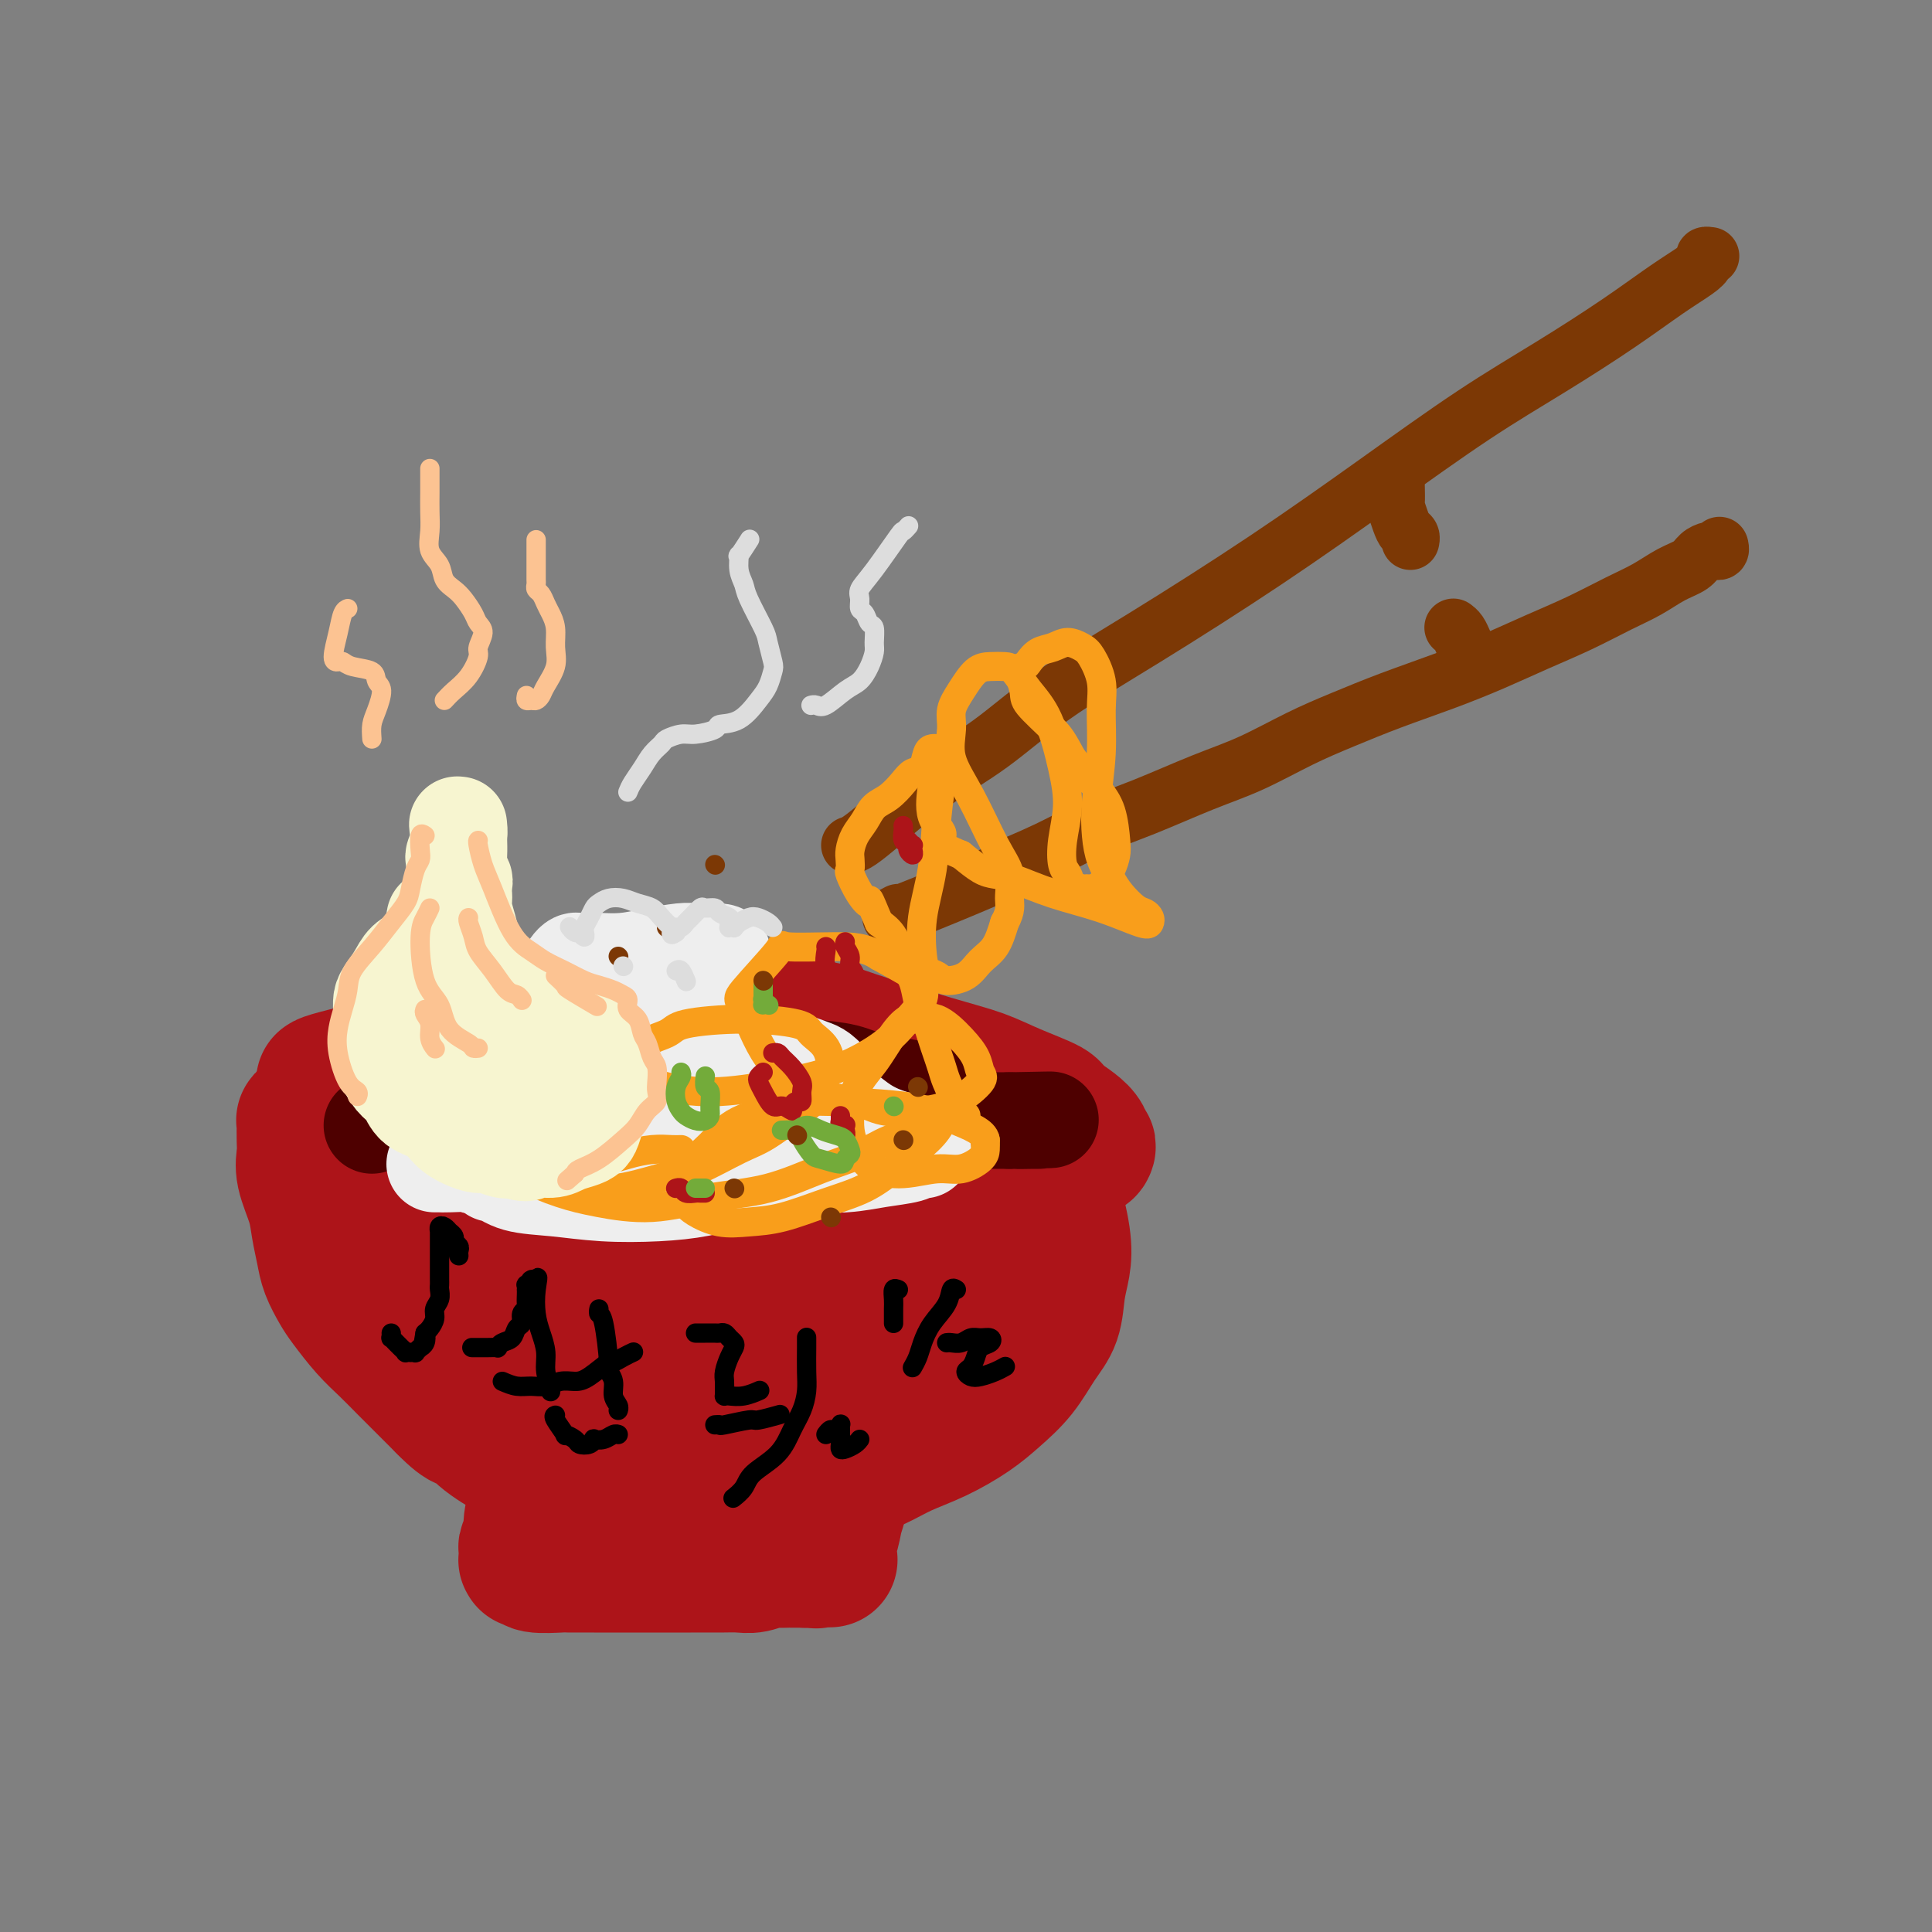 <svg viewBox='0 0 400 400' version='1.1' xmlns='http://www.w3.org/2000/svg' xmlns:xlink='http://www.w3.org/1999/xlink'><rect x="0" y="0" width="400" height="400" fill="#808080" stroke="none"/><g fill='none' stroke='rgb(173,20,25)' stroke-width='28' stroke-linecap='round' stroke-linejoin='round'><path d='M67,224c0.237,-0.165 0.474,-0.329 3,-1c2.526,-0.671 7.342,-1.848 11,-3c3.658,-1.152 6.159,-2.278 9,-3c2.841,-0.722 6.021,-1.042 10,-2c3.979,-0.958 8.758,-2.556 11,-3c2.242,-0.444 1.949,0.266 6,0c4.051,-0.266 12.446,-1.508 18,-2c5.554,-0.492 8.268,-0.235 11,0c2.732,0.235 5.481,0.446 10,1c4.519,0.554 10.806,1.449 14,2c3.194,0.551 3.294,0.756 7,2c3.706,1.244 11.016,3.525 16,5c4.984,1.475 7.641,2.144 10,3c2.359,0.856 4.421,1.900 7,3c2.579,1.100 5.676,2.258 7,3c1.324,0.742 0.874,1.070 2,2c1.126,0.930 3.829,2.463 5,4c1.171,1.537 0.810,3.078 1,3c0.190,-0.078 0.933,-1.776 -1,0c-1.933,1.776 -6.540,7.024 -10,10c-3.460,2.976 -5.774,3.680 -9,5c-3.226,1.320 -7.365,3.258 -12,5c-4.635,1.742 -9.766,3.290 -12,4c-2.234,0.710 -1.572,0.582 -5,1c-3.428,0.418 -10.946,1.383 -14,2c-3.054,0.617 -1.643,0.887 -5,1c-3.357,0.113 -11.481,0.069 -15,0c-3.519,-0.069 -2.434,-0.163 -5,-1c-2.566,-0.837 -8.783,-2.419 -15,-4'/><path d='M122,261c-6.154,-1.606 -11.538,-3.121 -15,-4c-3.462,-0.879 -5.002,-1.122 -7,-2c-1.998,-0.878 -4.454,-2.390 -7,-4c-2.546,-1.610 -5.182,-3.317 -8,-5c-2.818,-1.683 -5.817,-3.341 -8,-5c-2.183,-1.659 -3.551,-3.320 -5,-4c-1.449,-0.680 -2.981,-0.378 -4,-1c-1.019,-0.622 -1.526,-2.167 -2,-3c-0.474,-0.833 -0.915,-0.955 -1,-1c-0.085,-0.045 0.188,-0.013 0,0c-0.188,0.013 -0.835,0.008 -1,0c-0.165,-0.008 0.152,-0.019 0,0c-0.152,0.019 -0.773,0.067 -1,0c-0.227,-0.067 -0.060,-0.248 0,0c0.060,0.248 0.014,0.924 0,1c-0.014,0.076 0.003,-0.448 0,0c-0.003,0.448 -0.026,1.868 0,3c0.026,1.132 0.101,1.976 0,3c-0.101,1.024 -0.379,2.230 0,4c0.379,1.770 1.414,4.106 2,6c0.586,1.894 0.722,3.348 1,5c0.278,1.652 0.699,3.502 1,5c0.301,1.498 0.481,2.644 1,4c0.519,1.356 1.377,2.921 2,4c0.623,1.079 1.012,1.670 2,3c0.988,1.330 2.574,3.398 4,5c1.426,1.602 2.691,2.739 4,4c1.309,1.261 2.660,2.647 4,4c1.340,1.353 2.669,2.672 4,4c1.331,1.328 2.666,2.664 4,4'/><path d='M92,291c4.753,4.890 4.636,3.113 5,3c0.364,-0.113 1.210,1.436 3,3c1.790,1.564 4.525,3.141 6,4c1.475,0.859 1.690,1.000 3,2c1.310,1.000 3.716,2.860 6,4c2.284,1.140 4.445,1.560 6,2c1.555,0.440 2.502,0.900 4,1c1.498,0.100 3.546,-0.162 6,0c2.454,0.162 5.314,0.746 8,1c2.686,0.254 5.197,0.178 8,0c2.803,-0.178 5.899,-0.460 9,-1c3.101,-0.540 6.206,-1.340 9,-2c2.794,-0.660 5.275,-1.180 8,-2c2.725,-0.820 5.694,-1.940 8,-3c2.306,-1.060 3.950,-2.059 6,-3c2.050,-0.941 4.505,-1.822 7,-3c2.495,-1.178 5.029,-2.651 7,-4c1.971,-1.349 3.378,-2.572 5,-4c1.622,-1.428 3.457,-3.059 5,-5c1.543,-1.941 2.793,-4.192 4,-6c1.207,-1.808 2.370,-3.174 3,-5c0.630,-1.826 0.727,-4.112 1,-6c0.273,-1.888 0.724,-3.379 1,-5c0.276,-1.621 0.379,-3.373 0,-6c-0.379,-2.627 -1.239,-6.130 -2,-9c-0.761,-2.870 -1.424,-5.109 -2,-7c-0.576,-1.891 -1.066,-3.435 -2,-5c-0.934,-1.565 -2.312,-3.151 -3,-4c-0.688,-0.849 -0.685,-0.959 -1,-1c-0.315,-0.041 -0.947,-0.012 -2,0c-1.053,0.012 -2.526,0.006 -4,0'/><path d='M204,230c-3.414,-0.739 -6.950,-0.086 -10,1c-3.050,1.086 -5.613,2.604 -11,4c-5.387,1.396 -13.597,2.668 -22,5c-8.403,2.332 -16.997,5.722 -23,8c-6.003,2.278 -9.415,3.442 -13,5c-3.585,1.558 -7.344,3.510 -11,5c-3.656,1.490 -7.208,2.518 -10,4c-2.792,1.482 -4.825,3.417 -6,5c-1.175,1.583 -1.492,2.813 -2,4c-0.508,1.187 -1.209,2.332 -1,3c0.209,0.668 1.326,0.858 3,2c1.674,1.142 3.905,3.235 7,5c3.095,1.765 7.053,3.202 11,4c3.947,0.798 7.883,0.958 12,1c4.117,0.042 8.414,-0.034 12,0c3.586,0.034 6.460,0.178 10,0c3.540,-0.178 7.746,-0.678 11,-1c3.254,-0.322 5.556,-0.464 8,-1c2.444,-0.536 5.031,-1.464 7,-2c1.969,-0.536 3.319,-0.680 4,-1c0.681,-0.320 0.694,-0.814 1,-1c0.306,-0.186 0.907,-0.062 1,0c0.093,0.062 -0.321,0.061 -1,0c-0.679,-0.061 -1.624,-0.184 -4,-1c-2.376,-0.816 -6.182,-2.327 -10,-3c-3.818,-0.673 -7.647,-0.509 -12,-1c-4.353,-0.491 -9.229,-1.637 -14,-2c-4.771,-0.363 -9.438,0.056 -14,0c-4.562,-0.056 -9.018,-0.587 -13,-1c-3.982,-0.413 -7.491,-0.706 -11,-1'/><path d='M103,271c-11.537,-0.828 -8.381,-0.399 -9,-1c-0.619,-0.601 -5.014,-2.233 -7,-3c-1.986,-0.767 -1.565,-0.671 -2,-1c-0.435,-0.329 -1.727,-1.085 -3,-2c-1.273,-0.915 -2.528,-1.989 -3,-3c-0.472,-1.011 -0.162,-1.957 0,-3c0.162,-1.043 0.176,-2.182 1,-3c0.824,-0.818 2.460,-1.314 5,-2c2.540,-0.686 5.985,-1.562 10,-2c4.015,-0.438 8.600,-0.437 14,0c5.400,0.437 11.617,1.310 17,2c5.383,0.690 9.934,1.197 14,2c4.066,0.803 7.647,1.904 11,3c3.353,1.096 6.479,2.189 9,3c2.521,0.811 4.439,1.341 7,2c2.561,0.659 5.766,1.447 8,2c2.234,0.553 3.495,0.872 4,1c0.505,0.128 0.252,0.064 0,0'/><path d='M111,281c0.619,0.105 1.239,0.210 2,0c0.761,-0.210 1.665,-0.736 4,-1c2.335,-0.264 6.101,-0.266 10,0c3.899,0.266 7.931,0.800 12,1c4.069,0.200 8.176,0.068 12,0c3.824,-0.068 7.364,-0.071 11,0c3.636,0.071 7.366,0.215 11,0c3.634,-0.215 7.171,-0.789 9,-1c1.829,-0.211 1.951,-0.060 2,0c0.049,0.060 0.024,0.030 0,0'/><path d='M112,305c0.122,-0.171 0.244,-0.341 0,0c-0.244,0.341 -0.854,1.195 -1,2c-0.146,0.805 0.171,1.562 0,3c-0.171,1.438 -0.831,3.556 -1,5c-0.169,1.444 0.151,2.215 0,3c-0.151,0.785 -0.774,1.584 -1,2c-0.226,0.416 -0.057,0.450 0,1c0.057,0.550 0.000,1.615 0,2c-0.000,0.385 0.056,0.089 0,0c-0.056,-0.089 -0.225,0.029 0,0c0.225,-0.029 0.844,-0.204 1,0c0.156,0.204 -0.152,0.787 1,1c1.152,0.213 3.762,0.057 5,0c1.238,-0.057 1.102,-0.015 2,0c0.898,0.015 2.831,0.004 5,0c2.169,-0.004 4.576,-0.001 7,0c2.424,0.001 4.865,0.001 7,0c2.135,-0.001 3.965,-0.004 6,0c2.035,0.004 4.274,0.015 6,0c1.726,-0.015 2.938,-0.057 4,0c1.062,0.057 1.975,0.211 3,0c1.025,-0.211 2.161,-0.789 3,-1c0.839,-0.211 1.379,-0.057 2,0c0.621,0.057 1.321,0.015 2,0c0.679,-0.015 1.337,-0.004 2,0c0.663,0.004 1.332,0.002 2,0'/><path d='M167,323c8.907,-0.156 3.173,-0.047 1,0c-2.173,0.047 -0.786,0.033 0,0c0.786,-0.033 0.970,-0.084 1,0c0.030,0.084 -0.093,0.304 0,0c0.093,-0.304 0.403,-1.130 1,-2c0.597,-0.870 1.479,-1.782 2,-3c0.521,-1.218 0.679,-2.741 1,-4c0.321,-1.259 0.804,-2.254 1,-4c0.196,-1.746 0.105,-4.244 0,-6c-0.105,-1.756 -0.224,-2.770 0,-4c0.224,-1.230 0.791,-2.677 1,-4c0.209,-1.323 0.060,-2.521 0,-3c-0.060,-0.479 -0.030,-0.240 0,0'/><path d='M188,275c0.340,-0.423 0.679,-0.845 1,-1c0.321,-0.155 0.622,-0.041 2,-1c1.378,-0.959 3.833,-2.989 5,-4c1.167,-1.011 1.048,-1.003 1,-1c-0.048,0.003 -0.024,0.002 0,0'/></g>
<g fill='none' stroke='rgb(124,56,5)' stroke-width='12' stroke-linecap='round' stroke-linejoin='round'><path d='M176,175c0.505,-0.164 1.011,-0.328 2,-1c0.989,-0.672 2.463,-1.851 5,-4c2.537,-2.149 6.138,-5.267 10,-8c3.862,-2.733 7.986,-5.081 12,-8c4.014,-2.919 7.918,-6.409 13,-10c5.082,-3.591 11.343,-7.282 19,-12c7.657,-4.718 16.712,-10.461 25,-16c8.288,-5.539 15.811,-10.872 23,-16c7.189,-5.128 14.044,-10.049 20,-14c5.956,-3.951 11.011,-6.932 16,-10c4.989,-3.068 9.910,-6.223 14,-9c4.090,-2.777 7.348,-5.175 10,-7c2.652,-1.825 4.696,-3.078 6,-4c1.304,-0.922 1.866,-1.515 2,-2c0.134,-0.485 -0.160,-0.862 0,-1c0.160,-0.138 0.774,-0.037 1,0c0.226,0.037 0.065,0.011 0,0c-0.065,-0.011 -0.032,-0.005 0,0'/><path d='M186,189c-1.437,0.755 -2.874,1.511 1,0c3.874,-1.511 13.058,-5.287 17,-7c3.942,-1.713 2.641,-1.361 4,-2c1.359,-0.639 5.377,-2.269 9,-4c3.623,-1.731 6.850,-3.561 10,-5c3.150,-1.439 6.222,-2.485 10,-4c3.778,-1.515 8.263,-3.500 12,-5c3.737,-1.500 6.726,-2.515 10,-4c3.274,-1.485 6.834,-3.439 10,-5c3.166,-1.561 5.939,-2.728 9,-4c3.061,-1.272 6.409,-2.650 10,-4c3.591,-1.350 7.425,-2.672 11,-4c3.575,-1.328 6.892,-2.662 10,-4c3.108,-1.338 6.007,-2.680 9,-4c2.993,-1.320 6.080,-2.619 9,-4c2.920,-1.381 5.674,-2.846 8,-4c2.326,-1.154 4.223,-1.998 6,-3c1.777,-1.002 3.433,-2.163 5,-3c1.567,-0.837 3.046,-1.349 4,-2c0.954,-0.651 1.384,-1.441 2,-2c0.616,-0.559 1.419,-0.885 2,-1c0.581,-0.115 0.940,-0.017 1,0c0.060,0.017 -0.180,-0.047 0,0c0.180,0.047 0.779,0.205 1,0c0.221,-0.205 0.063,-0.773 0,-1c-0.063,-0.227 -0.032,-0.114 0,0'/><path d='M289,101c-0.007,-0.330 -0.013,-0.660 0,0c0.013,0.660 0.046,2.309 0,3c-0.046,0.691 -0.170,0.423 0,1c0.170,0.577 0.634,1.997 1,3c0.366,1.003 0.634,1.588 1,2c0.366,0.412 0.829,0.649 1,1c0.171,0.351 0.049,0.814 0,1c-0.049,0.186 -0.024,0.093 0,0'/><path d='M301,130c-0.089,-0.065 -0.178,-0.129 0,0c0.178,0.129 0.622,0.452 1,1c0.378,0.548 0.689,1.322 1,2c0.311,0.678 0.622,1.259 1,2c0.378,0.741 0.822,1.640 1,2c0.178,0.360 0.089,0.180 0,0'/></g>
<g fill='none' stroke='rgb(78,0,0)' stroke-width='20' stroke-linecap='round' stroke-linejoin='round'><path d='M77,233c1.164,-0.781 2.328,-1.561 4,-2c1.672,-0.439 3.853,-0.536 6,-1c2.147,-0.464 4.259,-1.295 7,-2c2.741,-0.705 6.110,-1.284 9,-2c2.890,-0.716 5.302,-1.569 8,-2c2.698,-0.431 5.682,-0.441 9,-1c3.318,-0.559 6.969,-1.667 10,-2c3.031,-0.333 5.442,0.110 8,0c2.558,-0.110 5.264,-0.774 8,-1c2.736,-0.226 5.503,-0.015 8,0c2.497,0.015 4.723,-0.165 7,0c2.277,0.165 4.605,0.674 7,1c2.395,0.326 4.857,0.468 7,1c2.143,0.532 3.965,1.453 6,2c2.035,0.547 4.281,0.721 6,1c1.719,0.279 2.910,0.663 4,1c1.090,0.337 2.080,0.626 3,1c0.920,0.374 1.771,0.832 2,1c0.229,0.168 -0.166,0.045 0,0c0.166,-0.045 0.891,-0.012 1,0c0.109,0.012 -0.397,0.003 -1,0c-0.603,-0.003 -1.301,-0.002 -2,0'/><path d='M194,228c-1.492,0.226 -3.721,0.793 -7,1c-3.279,0.207 -7.608,0.056 -12,0c-4.392,-0.056 -8.847,-0.015 -13,0c-4.153,0.015 -8.002,0.004 -12,0c-3.998,-0.004 -8.144,-0.001 -12,0c-3.856,0.001 -7.423,0.000 -11,0c-3.577,-0.000 -7.163,-0.000 -11,0c-3.837,0.000 -7.925,0.000 -11,0c-3.075,-0.000 -5.139,-0.001 -7,0c-1.861,0.001 -3.521,0.004 -5,0c-1.479,-0.004 -2.778,-0.015 -4,0c-1.222,0.015 -2.366,0.057 -3,0c-0.634,-0.057 -0.758,-0.212 -1,0c-0.242,0.212 -0.602,0.792 -1,1c-0.398,0.208 -0.832,0.045 -1,0c-0.168,-0.045 -0.068,0.029 0,0c0.068,-0.029 0.106,-0.162 0,0c-0.106,0.162 -0.355,0.617 1,1c1.355,0.383 4.315,0.692 7,1c2.685,0.308 5.096,0.615 9,1c3.904,0.385 9.302,0.849 14,1c4.698,0.151 8.696,-0.012 13,0c4.304,0.012 8.914,0.201 13,0c4.086,-0.201 7.647,-0.790 11,-1c3.353,-0.210 6.500,-0.042 10,0c3.500,0.042 7.355,-0.041 11,0c3.645,0.041 7.079,0.207 10,0c2.921,-0.207 5.329,-0.787 8,-1c2.671,-0.213 5.604,-0.057 8,0c2.396,0.057 4.256,0.016 6,0c1.744,-0.016 3.372,-0.008 5,0'/><path d='M209,232c15.250,-0.309 5.876,-0.083 3,0c-2.876,0.083 0.744,0.022 2,0c1.256,-0.022 0.146,-0.006 0,0c-0.146,0.006 0.673,0.002 1,0c0.327,-0.002 0.164,-0.001 0,0'/></g>
<g fill='none' stroke='rgb(238,238,238)' stroke-width='20' stroke-linecap='round' stroke-linejoin='round'><path d='M90,241c0.312,-0.006 0.624,-0.012 1,0c0.376,0.012 0.817,0.040 2,0c1.183,-0.040 3.109,-0.150 4,0c0.891,0.150 0.746,0.559 2,0c1.254,-0.559 3.906,-2.087 5,-3c1.094,-0.913 0.629,-1.210 1,-2c0.371,-0.790 1.578,-2.071 2,-3c0.422,-0.929 0.061,-1.505 0,-2c-0.061,-0.495 0.179,-0.909 0,-1c-0.179,-0.091 -0.778,0.140 -1,0c-0.222,-0.140 -0.067,-0.651 0,-1c0.067,-0.349 0.047,-0.536 0,-1c-0.047,-0.464 -0.122,-1.204 0,-2c0.122,-0.796 0.442,-1.648 1,-3c0.558,-1.352 1.354,-3.205 2,-5c0.646,-1.795 1.143,-3.531 2,-5c0.857,-1.469 2.075,-2.670 3,-4c0.925,-1.330 1.556,-2.787 2,-4c0.444,-1.213 0.700,-2.181 1,-3c0.300,-0.819 0.644,-1.488 1,-2c0.356,-0.512 0.722,-0.869 1,-1c0.278,-0.131 0.466,-0.038 1,0c0.534,0.038 1.413,0.020 2,0c0.587,-0.020 0.880,-0.044 2,0c1.120,0.044 3.065,0.155 5,0c1.935,-0.155 3.859,-0.578 6,-1c2.141,-0.422 4.500,-0.844 6,-1c1.500,-0.156 2.143,-0.044 3,0c0.857,0.044 1.929,0.022 3,0'/><path d='M147,197c4.498,-0.086 1.742,0.697 1,1c-0.742,0.303 0.531,0.124 1,1c0.469,0.876 0.135,2.805 0,4c-0.135,1.195 -0.071,1.654 0,3c0.071,1.346 0.149,3.579 0,5c-0.149,1.421 -0.525,2.030 0,3c0.525,0.970 1.951,2.302 3,3c1.049,0.698 1.723,0.763 3,1c1.277,0.237 3.159,0.645 5,1c1.841,0.355 3.641,0.656 5,1c1.359,0.344 2.276,0.729 3,1c0.724,0.271 1.256,0.428 2,1c0.744,0.572 1.699,1.560 2,2c0.301,0.440 -0.054,0.331 0,1c0.054,0.669 0.517,2.115 1,3c0.483,0.885 0.988,1.208 2,2c1.012,0.792 2.533,2.054 4,3c1.467,0.946 2.880,1.578 4,2c1.120,0.422 1.947,0.635 3,1c1.053,0.365 2.332,0.882 3,1c0.668,0.118 0.726,-0.161 1,0c0.274,0.161 0.764,0.764 1,1c0.236,0.236 0.219,0.105 0,0c-0.219,-0.105 -0.639,-0.186 -1,0c-0.361,0.186 -0.663,0.638 -2,1c-1.337,0.362 -3.708,0.633 -6,1c-2.292,0.367 -4.507,0.830 -7,1c-2.493,0.170 -5.266,0.045 -8,0c-2.734,-0.045 -5.428,-0.012 -8,0c-2.572,0.012 -5.020,0.003 -8,0c-2.980,-0.003 -6.490,-0.002 -10,0'/><path d='M141,241c-7.590,-0.230 -9.564,-0.804 -11,-1c-1.436,-0.196 -2.332,-0.014 -5,0c-2.668,0.014 -7.106,-0.141 -10,0c-2.894,0.141 -4.243,0.577 -5,1c-0.757,0.423 -0.921,0.832 -2,1c-1.079,0.168 -3.072,0.096 -4,0c-0.928,-0.096 -0.789,-0.215 -1,0c-0.211,0.215 -0.770,0.764 -1,1c-0.230,0.236 -0.132,0.158 0,0c0.132,-0.158 0.296,-0.396 1,0c0.704,0.396 1.946,1.424 4,2c2.054,0.576 4.920,0.698 8,1c3.080,0.302 6.373,0.782 10,1c3.627,0.218 7.588,0.174 11,0c3.412,-0.174 6.275,-0.477 9,-1c2.725,-0.523 5.313,-1.267 8,-2c2.687,-0.733 5.473,-1.454 8,-2c2.527,-0.546 4.795,-0.916 7,-1c2.205,-0.084 4.346,0.117 6,0c1.654,-0.117 2.823,-0.552 4,-1c1.177,-0.448 2.364,-0.908 3,-1c0.636,-0.092 0.720,0.184 1,0c0.280,-0.184 0.755,-0.828 1,-1c0.245,-0.172 0.262,0.129 0,0c-0.262,-0.129 -0.801,-0.689 -2,-1c-1.199,-0.311 -3.057,-0.375 -6,-1c-2.943,-0.625 -6.972,-1.813 -11,-3'/><path d='M164,233c-5.228,-1.317 -9.800,-1.611 -14,-2c-4.200,-0.389 -8.030,-0.874 -12,-1c-3.970,-0.126 -8.082,0.108 -10,0c-1.918,-0.108 -1.642,-0.557 -2,-1c-0.358,-0.443 -1.351,-0.880 -2,-1c-0.649,-0.120 -0.956,0.078 -1,0c-0.044,-0.078 0.174,-0.433 1,-1c0.826,-0.567 2.259,-1.346 4,-2c1.741,-0.654 3.791,-1.184 6,-2c2.209,-0.816 4.578,-1.917 6,-3c1.422,-1.083 1.898,-2.146 3,-3c1.102,-0.854 2.832,-1.497 4,-2c1.168,-0.503 1.776,-0.866 2,-1c0.224,-0.134 0.064,-0.038 0,0c-0.064,0.038 -0.032,0.019 0,0'/><path d='M136,218c-0.258,0.173 -0.517,0.346 0,1c0.517,0.654 1.809,1.790 3,3c1.191,1.210 2.279,2.495 3,3c0.721,0.505 1.074,0.230 2,1c0.926,0.770 2.424,2.585 3,3c0.576,0.415 0.230,-0.568 0,-1c-0.230,-0.432 -0.342,-0.311 -1,-1c-0.658,-0.689 -1.861,-2.188 -4,-4c-2.139,-1.812 -5.214,-3.936 -8,-6c-2.786,-2.064 -5.283,-4.069 -7,-5c-1.717,-0.931 -2.655,-0.789 -3,-1c-0.345,-0.211 -0.099,-0.775 0,-1c0.099,-0.225 0.049,-0.113 0,0'/><path d='M130,223c0.181,-0.523 0.363,-1.046 1,-2c0.637,-0.954 1.730,-2.340 3,-4c1.270,-1.660 2.719,-3.594 4,-5c1.281,-1.406 2.395,-2.284 3,-3c0.605,-0.716 0.701,-1.270 1,-2c0.299,-0.730 0.800,-1.637 1,-2c0.200,-0.363 0.100,-0.181 0,0'/></g>
<g fill='none' stroke='rgb(249,158,27)' stroke-width='6' stroke-linecap='round' stroke-linejoin='round'><path d='M123,245c-0.228,-0.204 -0.456,-0.408 0,0c0.456,0.408 1.595,1.427 5,1c3.405,-0.427 9.077,-2.301 12,-3c2.923,-0.699 3.096,-0.225 5,-1c1.904,-0.775 5.540,-2.800 8,-4c2.460,-1.200 3.745,-1.576 6,-3c2.255,-1.424 5.479,-3.897 7,-5c1.521,-1.103 1.339,-0.837 2,-2c0.661,-1.163 2.163,-3.754 3,-5c0.837,-1.246 1.007,-1.147 1,-2c-0.007,-0.853 -0.191,-2.657 -1,-4c-0.809,-1.343 -2.243,-2.225 -3,-3c-0.757,-0.775 -0.836,-1.445 -3,-2c-2.164,-0.555 -6.411,-0.996 -11,-1c-4.589,-0.004 -9.518,0.428 -12,1c-2.482,0.572 -2.517,1.284 -4,2c-1.483,0.716 -4.414,1.437 -6,3c-1.586,1.563 -1.828,3.968 -2,5c-0.172,1.032 -0.272,0.690 1,1c1.272,0.310 3.918,1.274 7,2c3.082,0.726 6.599,1.216 11,1c4.401,-0.216 9.684,-1.138 14,-2c4.316,-0.862 7.665,-1.663 11,-3c3.335,-1.337 6.657,-3.210 9,-5c2.343,-1.790 3.708,-3.496 5,-5c1.292,-1.504 2.511,-2.805 3,-4c0.489,-1.195 0.247,-2.283 0,-3c-0.247,-0.717 -0.499,-1.062 -2,-2c-1.501,-0.938 -4.250,-2.469 -7,-4'/><path d='M182,198c-2.827,-1.862 -5.394,-2.016 -9,-2c-3.606,0.016 -8.250,0.203 -10,0c-1.750,-0.203 -0.604,-0.797 -2,1c-1.396,1.797 -5.333,5.986 -7,8c-1.667,2.014 -1.065,1.853 0,4c1.065,2.147 2.593,6.601 5,10c2.407,3.399 5.692,5.744 9,7c3.308,1.256 6.639,1.423 9,2c2.361,0.577 3.754,1.565 6,2c2.246,0.435 5.346,0.319 8,0c2.654,-0.319 4.862,-0.839 7,-2c2.138,-1.161 4.208,-2.964 5,-4c0.792,-1.036 0.308,-1.307 0,-2c-0.308,-0.693 -0.438,-1.809 -1,-3c-0.562,-1.191 -1.556,-2.456 -3,-4c-1.444,-1.544 -3.337,-3.366 -5,-4c-1.663,-0.634 -3.097,-0.081 -4,0c-0.903,0.081 -1.277,-0.310 -2,0c-0.723,0.310 -1.796,1.321 -3,3c-1.204,1.679 -2.540,4.025 -4,6c-1.460,1.975 -3.044,3.578 -4,6c-0.956,2.422 -1.285,5.664 -1,8c0.285,2.336 1.184,3.766 2,5c0.816,1.234 1.549,2.272 3,3c1.451,0.728 3.618,1.145 6,1c2.382,-0.145 4.978,-0.854 7,-1c2.022,-0.146 3.470,0.270 5,0c1.530,-0.270 3.143,-1.227 4,-2c0.857,-0.773 0.959,-1.364 1,-2c0.041,-0.636 0.020,-1.318 0,-2'/><path d='M204,236c-0.210,-1.670 -3.234,-2.847 -6,-4c-2.766,-1.153 -5.273,-2.284 -11,-3c-5.727,-0.716 -14.673,-1.017 -19,-1c-4.327,0.017 -4.036,0.353 -6,1c-1.964,0.647 -6.184,1.605 -9,3c-2.816,1.395 -4.229,3.227 -6,5c-1.771,1.773 -3.900,3.488 -5,5c-1.100,1.512 -1.171,2.822 -1,4c0.171,1.178 0.583,2.223 1,3c0.417,0.777 0.839,1.285 2,2c1.161,0.715 3.061,1.637 5,2c1.939,0.363 3.918,0.166 6,0c2.082,-0.166 4.268,-0.301 7,-1c2.732,-0.699 6.010,-1.960 9,-3c2.990,-1.040 5.694,-1.857 8,-3c2.306,-1.143 4.216,-2.613 6,-4c1.784,-1.387 3.442,-2.692 5,-4c1.558,-1.308 3.017,-2.618 4,-4c0.983,-1.382 1.490,-2.834 2,-4c0.510,-1.166 1.023,-2.044 1,-3c-0.023,-0.956 -0.584,-1.989 -1,-3c-0.416,-1.011 -0.689,-1.999 -1,-3c-0.311,-1.001 -0.661,-2.013 -1,-3c-0.339,-0.987 -0.667,-1.947 -1,-3c-0.333,-1.053 -0.670,-2.198 -1,-3c-0.330,-0.802 -0.654,-1.261 -1,-2c-0.346,-0.739 -0.714,-1.759 -1,-3c-0.286,-1.241 -0.489,-2.704 -1,-4c-0.511,-1.296 -1.330,-2.426 -2,-4c-0.670,-1.574 -1.191,-3.593 -2,-5c-0.809,-1.407 -1.904,-2.204 -3,-3'/><path d='M182,191c-2.685,-6.416 -1.896,-4.457 -2,-4c-0.104,0.457 -1.100,-0.586 -2,-2c-0.900,-1.414 -1.703,-3.197 -2,-4c-0.297,-0.803 -0.087,-0.626 0,-1c0.087,-0.374 0.053,-1.297 0,-2c-0.053,-0.703 -0.125,-1.184 0,-2c0.125,-0.816 0.446,-1.965 1,-3c0.554,-1.035 1.341,-1.955 2,-3c0.659,-1.045 1.188,-2.214 2,-3c0.812,-0.786 1.905,-1.188 3,-2c1.095,-0.812 2.191,-2.036 3,-3c0.809,-0.964 1.330,-1.670 2,-2c0.670,-0.330 1.490,-0.284 2,-1c0.510,-0.716 0.711,-2.193 1,-3c0.289,-0.807 0.666,-0.943 1,-1c0.334,-0.057 0.626,-0.034 1,0c0.374,0.034 0.829,0.079 1,0c0.171,-0.079 0.058,-0.283 0,0c-0.058,0.283 -0.061,1.051 0,2c0.061,0.949 0.188,2.078 0,4c-0.188,1.922 -0.689,4.637 -1,8c-0.311,3.363 -0.431,7.373 -1,11c-0.569,3.627 -1.588,6.871 -2,10c-0.412,3.129 -0.217,6.144 0,8c0.217,1.856 0.455,2.555 1,3c0.545,0.445 1.395,0.637 2,1c0.605,0.363 0.963,0.895 2,1c1.037,0.105 2.752,-0.219 4,-1c1.248,-0.781 2.028,-2.018 3,-3c0.972,-0.982 2.135,-1.709 3,-3c0.865,-1.291 1.433,-3.145 2,-5'/><path d='M208,191c1.432,-2.592 1.013,-3.574 1,-5c-0.013,-1.426 0.379,-3.298 0,-5c-0.379,-1.702 -1.528,-3.235 -3,-6c-1.472,-2.765 -3.265,-6.763 -5,-10c-1.735,-3.237 -3.412,-5.715 -4,-8c-0.588,-2.285 -0.086,-4.378 0,-6c0.086,-1.622 -0.244,-2.775 0,-4c0.244,-1.225 1.062,-2.524 2,-4c0.938,-1.476 1.997,-3.130 3,-4c1.003,-0.870 1.952,-0.955 3,-1c1.048,-0.045 2.196,-0.051 3,0c0.804,0.051 1.264,0.160 2,1c0.736,0.840 1.749,2.411 3,4c1.251,1.589 2.741,3.196 4,6c1.259,2.804 2.288,6.806 3,10c0.712,3.194 1.107,5.580 1,8c-0.107,2.420 -0.716,4.873 -1,7c-0.284,2.127 -0.245,3.929 0,5c0.245,1.071 0.695,1.412 1,2c0.305,0.588 0.466,1.424 1,2c0.534,0.576 1.442,0.892 2,1c0.558,0.108 0.766,0.009 1,0c0.234,-0.009 0.494,0.072 1,0c0.506,-0.072 1.258,-0.297 2,-1c0.742,-0.703 1.473,-1.883 2,-3c0.527,-1.117 0.848,-2.169 1,-3c0.152,-0.831 0.133,-1.439 0,-3c-0.133,-1.561 -0.382,-4.074 -1,-6c-0.618,-1.926 -1.605,-3.265 -3,-5c-1.395,-1.735 -3.197,-3.868 -5,-6'/><path d='M222,157c-2.006,-3.718 -2.520,-4.512 -4,-6c-1.480,-1.488 -3.925,-3.669 -5,-5c-1.075,-1.331 -0.780,-1.814 -1,-3c-0.220,-1.186 -0.954,-3.077 -1,-4c-0.046,-0.923 0.595,-0.879 1,-1c0.405,-0.121 0.574,-0.408 1,-1c0.426,-0.592 1.111,-1.490 2,-2c0.889,-0.510 1.983,-0.634 3,-1c1.017,-0.366 1.957,-0.976 3,-1c1.043,-0.024 2.189,0.537 3,1c0.811,0.463 1.285,0.828 2,2c0.715,1.172 1.669,3.152 2,5c0.331,1.848 0.038,3.565 0,6c-0.038,2.435 0.178,5.590 0,9c-0.178,3.410 -0.750,7.076 -1,10c-0.250,2.924 -0.177,5.106 0,7c0.177,1.894 0.456,3.502 1,5c0.544,1.498 1.351,2.888 2,4c0.649,1.112 1.141,1.947 2,3c0.859,1.053 2.085,2.323 3,3c0.915,0.677 1.519,0.761 2,1c0.481,0.239 0.838,0.634 1,1c0.162,0.366 0.129,0.704 0,1c-0.129,0.296 -0.355,0.549 -2,0c-1.645,-0.549 -4.708,-1.900 -8,-3c-3.292,-1.100 -6.813,-1.949 -10,-3c-3.187,-1.051 -6.040,-2.302 -8,-3c-1.960,-0.698 -3.028,-0.842 -4,-1c-0.972,-0.158 -1.849,-0.331 -3,-1c-1.151,-0.669 -2.575,-1.835 -4,-3'/><path d='M199,177c-6.818,-2.766 -4.363,-3.182 -4,-4c0.363,-0.818 -1.367,-2.037 -2,-4c-0.633,-1.963 -0.170,-4.670 0,-6c0.170,-1.330 0.045,-1.284 0,-2c-0.045,-0.716 -0.012,-2.193 0,-3c0.012,-0.807 0.003,-0.945 0,-1c-0.003,-0.055 -0.002,-0.028 0,0'/><path d='M141,238c-0.520,0.022 -1.040,0.044 -2,0c-0.960,-0.044 -2.361,-0.156 -4,0c-1.639,0.156 -3.517,0.578 -5,1c-1.483,0.422 -2.571,0.844 -5,1c-2.429,0.156 -6.199,0.045 -9,0c-2.801,-0.045 -4.635,-0.024 -6,0c-1.365,0.024 -2.262,0.050 -3,0c-0.738,-0.050 -1.315,-0.175 -2,0c-0.685,0.175 -1.476,0.652 -1,1c0.476,0.348 2.219,0.568 3,1c0.781,0.432 0.602,1.076 2,2c1.398,0.924 4.375,2.128 7,3c2.625,0.872 4.898,1.412 8,2c3.102,0.588 7.031,1.224 11,1c3.969,-0.224 7.977,-1.310 12,-2c4.023,-0.690 8.061,-0.986 12,-2c3.939,-1.014 7.778,-2.746 11,-4c3.222,-1.254 5.826,-2.028 8,-3c2.174,-0.972 3.916,-2.141 6,-3c2.084,-0.859 4.510,-1.407 6,-2c1.490,-0.593 2.046,-1.230 3,-2c0.954,-0.770 2.307,-1.671 3,-2c0.693,-0.329 0.726,-0.084 1,0c0.274,0.084 0.791,0.009 1,0c0.209,-0.009 0.112,0.050 0,0c-0.112,-0.050 -0.240,-0.210 0,0c0.240,0.210 0.848,0.788 1,1c0.152,0.212 -0.151,0.057 0,0c0.151,-0.057 0.758,-0.016 1,0c0.242,0.016 0.121,0.008 0,0'/></g>
<g fill='none' stroke='rgb(247,245,208)' stroke-width='20' stroke-linecap='round' stroke-linejoin='round'><path d='M94,177c-0.085,0.254 -0.170,0.509 0,1c0.170,0.491 0.593,1.219 1,2c0.407,0.781 0.796,1.616 1,2c0.204,0.384 0.221,0.318 0,1c-0.221,0.682 -0.681,2.112 -1,3c-0.319,0.888 -0.498,1.234 -1,2c-0.502,0.766 -1.328,1.951 -2,3c-0.672,1.049 -1.192,1.961 -2,3c-0.808,1.039 -1.905,2.203 -3,3c-1.095,0.797 -2.188,1.227 -3,2c-0.812,0.773 -1.342,1.891 -2,3c-0.658,1.109 -1.445,2.210 -2,3c-0.555,0.790 -0.879,1.268 -1,2c-0.121,0.732 -0.041,1.719 0,3c0.041,1.281 0.042,2.856 0,4c-0.042,1.144 -0.126,1.858 0,3c0.126,1.142 0.463,2.714 1,4c0.537,1.286 1.273,2.288 2,3c0.727,0.712 1.443,1.136 2,2c0.557,0.864 0.954,2.169 2,3c1.046,0.831 2.740,1.188 4,2c1.260,0.812 2.084,2.078 3,3c0.916,0.922 1.922,1.501 3,2c1.078,0.499 2.227,0.917 3,1c0.773,0.083 1.170,-0.170 2,0c0.830,0.170 2.094,0.763 3,1c0.906,0.237 1.453,0.119 2,0'/><path d='M106,238c3.795,1.380 3.283,0.329 4,0c0.717,-0.329 2.665,0.065 4,0c1.335,-0.065 2.059,-0.588 3,-1c0.941,-0.412 2.098,-0.714 3,-1c0.902,-0.286 1.548,-0.556 2,-1c0.452,-0.444 0.711,-1.063 1,-2c0.289,-0.937 0.609,-2.191 1,-3c0.391,-0.809 0.852,-1.171 1,-2c0.148,-0.829 -0.016,-2.124 0,-3c0.016,-0.876 0.211,-1.333 0,-2c-0.211,-0.667 -0.828,-1.545 -1,-2c-0.172,-0.455 0.101,-0.488 0,-1c-0.101,-0.512 -0.577,-1.502 -1,-2c-0.423,-0.498 -0.792,-0.504 -1,-1c-0.208,-0.496 -0.253,-1.484 -1,-2c-0.747,-0.516 -2.195,-0.562 -3,-1c-0.805,-0.438 -0.967,-1.270 -2,-2c-1.033,-0.730 -2.938,-1.358 -4,-2c-1.062,-0.642 -1.282,-1.299 -2,-2c-0.718,-0.701 -1.933,-1.446 -3,-2c-1.067,-0.554 -1.987,-0.916 -3,-2c-1.013,-1.084 -2.118,-2.888 -3,-4c-0.882,-1.112 -1.542,-1.532 -2,-2c-0.458,-0.468 -0.715,-0.985 -1,-2c-0.285,-1.015 -0.598,-2.529 -1,-4c-0.402,-1.471 -0.892,-2.898 -1,-4c-0.108,-1.102 0.167,-1.878 0,-3c-0.167,-1.122 -0.777,-2.589 -1,-4c-0.223,-1.411 -0.060,-2.764 0,-4c0.060,-1.236 0.017,-2.353 0,-3c-0.017,-0.647 -0.009,-0.823 0,-1'/><path d='M95,173c-0.619,-4.036 -0.167,-1.625 0,-1c0.167,0.625 0.048,-0.536 0,-1c-0.048,-0.464 -0.024,-0.232 0,0'/><path d='M90,190c-0.051,0.170 -0.102,0.339 0,2c0.102,1.661 0.357,4.812 1,8c0.643,3.188 1.675,6.413 3,10c1.325,3.587 2.943,7.536 4,10c1.057,2.464 1.551,3.445 2,4c0.449,0.555 0.852,0.685 1,1c0.148,0.315 0.041,0.814 0,1c-0.041,0.186 -0.015,0.060 0,0c0.015,-0.060 0.018,-0.055 0,-1c-0.018,-0.945 -0.056,-2.841 0,-5c0.056,-2.159 0.207,-4.581 0,-6c-0.207,-1.419 -0.774,-1.834 -1,-2c-0.226,-0.166 -0.113,-0.083 0,0'/><path d='M92,194c-0.035,0.199 -0.069,0.399 0,1c0.069,0.601 0.242,1.604 1,3c0.758,1.396 2.102,3.186 4,6c1.898,2.814 4.351,6.653 6,9c1.649,2.347 2.494,3.201 3,4c0.506,0.799 0.671,1.542 1,2c0.329,0.458 0.820,0.632 1,1c0.180,0.368 0.048,0.930 0,1c-0.048,0.070 -0.013,-0.352 -1,-1c-0.987,-0.648 -2.997,-1.522 -5,-2c-2.003,-0.478 -4.001,-0.559 -6,-1c-1.999,-0.441 -4.000,-1.242 -6,-2c-2.000,-0.758 -4.000,-1.473 -5,-2c-1.000,-0.527 -1.000,-0.865 -1,-1c-0.000,-0.135 -0.000,-0.068 0,0'/></g>
<g fill='none' stroke='rgb(252,195,146)' stroke-width='4' stroke-linecap='round' stroke-linejoin='round'><path d='M99,174c-0.078,0.056 -0.155,0.112 0,1c0.155,0.888 0.543,2.608 1,4c0.457,1.392 0.981,2.456 2,5c1.019,2.544 2.531,6.569 4,9c1.469,2.431 2.896,3.267 4,4c1.104,0.733 1.885,1.362 3,2c1.115,0.638 2.564,1.284 4,2c1.436,0.716 2.858,1.500 4,2c1.142,0.500 2.003,0.715 3,1c0.997,0.285 2.130,0.642 3,1c0.870,0.358 1.476,0.719 2,1c0.524,0.281 0.967,0.483 1,1c0.033,0.517 -0.342,1.350 0,2c0.342,0.650 1.402,1.118 2,2c0.598,0.882 0.735,2.180 1,3c0.265,0.820 0.659,1.164 1,2c0.341,0.836 0.629,2.163 1,3c0.371,0.837 0.825,1.182 1,2c0.175,0.818 0.069,2.109 0,3c-0.069,0.891 -0.103,1.381 0,2c0.103,0.619 0.342,1.366 0,2c-0.342,0.634 -1.265,1.154 -2,2c-0.735,0.846 -1.283,2.020 -2,3c-0.717,0.980 -1.605,1.768 -3,3c-1.395,1.232 -3.299,2.909 -5,4c-1.701,1.091 -3.200,1.598 -4,2c-0.800,0.402 -0.900,0.701 -1,1'/><path d='M119,243c-2.833,2.500 -1.417,1.250 0,0'/><path d='M88,173c-0.416,-0.288 -0.833,-0.576 -1,0c-0.167,0.576 -0.085,2.015 0,3c0.085,0.985 0.172,1.515 0,2c-0.172,0.485 -0.604,0.926 -1,2c-0.396,1.074 -0.758,2.783 -1,4c-0.242,1.217 -0.365,1.942 -1,3c-0.635,1.058 -1.781,2.449 -3,4c-1.219,1.551 -2.512,3.260 -4,5c-1.488,1.740 -3.171,3.509 -4,5c-0.829,1.491 -0.805,2.704 -1,4c-0.195,1.296 -0.609,2.676 -1,4c-0.391,1.324 -0.760,2.593 -1,4c-0.240,1.407 -0.352,2.952 0,5c0.352,2.048 1.166,4.601 2,6c0.834,1.399 1.686,1.646 2,2c0.314,0.354 0.090,0.815 0,1c-0.090,0.185 -0.045,0.092 0,0'/><path d='M89,188c-0.301,0.634 -0.603,1.268 -1,2c-0.397,0.732 -0.891,1.562 -1,4c-0.109,2.438 0.166,6.485 1,9c0.834,2.515 2.227,3.497 3,5c0.773,1.503 0.925,3.527 2,5c1.075,1.473 3.072,2.395 4,3c0.928,0.605 0.788,0.894 1,1c0.212,0.106 0.775,0.030 1,0c0.225,-0.030 0.113,-0.015 0,0'/><path d='M97,190c-0.102,0.150 -0.204,0.299 0,1c0.204,0.701 0.712,1.952 1,3c0.288,1.048 0.354,1.892 1,3c0.646,1.108 1.872,2.479 3,4c1.128,1.521 2.158,3.191 3,4c0.842,0.809 1.496,0.756 2,1c0.504,0.244 0.858,0.784 1,1c0.142,0.216 0.071,0.108 0,0'/><path d='M115,202c0.881,0.821 1.762,1.643 2,2c0.238,0.357 -0.167,0.250 1,1c1.167,0.750 3.905,2.357 5,3c1.095,0.643 0.548,0.321 0,0'/><path d='M88,209c-0.121,0.271 -0.243,0.542 0,1c0.243,0.458 0.850,1.103 1,2c0.150,0.897 -0.156,2.044 0,3c0.156,0.956 0.773,1.719 1,2c0.227,0.281 0.065,0.080 0,0c-0.065,-0.080 -0.032,-0.040 0,0'/><path d='M92,145c0.569,-0.616 1.138,-1.232 2,-2c0.862,-0.768 2.018,-1.686 3,-3c0.982,-1.314 1.792,-3.022 2,-4c0.208,-0.978 -0.185,-1.224 0,-2c0.185,-0.776 0.948,-2.081 1,-3c0.052,-0.919 -0.606,-1.453 -1,-2c-0.394,-0.547 -0.524,-1.108 -1,-2c-0.476,-0.892 -1.298,-2.114 -2,-3c-0.702,-0.886 -1.284,-1.437 -2,-2c-0.716,-0.563 -1.565,-1.140 -2,-2c-0.435,-0.860 -0.456,-2.004 -1,-3c-0.544,-0.996 -1.610,-1.843 -2,-3c-0.390,-1.157 -0.105,-2.624 0,-4c0.105,-1.376 0.028,-2.659 0,-4c-0.028,-1.341 -0.008,-2.738 0,-4c0.008,-1.262 0.002,-2.390 0,-3c-0.002,-0.610 -0.001,-0.703 0,-1c0.001,-0.297 0.000,-0.799 0,-1c-0.000,-0.201 -0.000,-0.100 0,0'/><path d='M109,144c-0.090,0.428 -0.180,0.857 0,1c0.180,0.143 0.630,0.002 1,0c0.370,-0.002 0.659,0.135 1,0c0.341,-0.135 0.733,-0.542 1,-1c0.267,-0.458 0.408,-0.966 1,-2c0.592,-1.034 1.634,-2.594 2,-4c0.366,-1.406 0.057,-2.656 0,-4c-0.057,-1.344 0.139,-2.780 0,-4c-0.139,-1.220 -0.612,-2.225 -1,-3c-0.388,-0.775 -0.693,-1.320 -1,-2c-0.307,-0.680 -0.618,-1.494 -1,-2c-0.382,-0.506 -0.834,-0.704 -1,-1c-0.166,-0.296 -0.044,-0.689 0,-1c0.044,-0.311 0.012,-0.538 0,-1c-0.012,-0.462 -0.003,-1.157 0,-2c0.003,-0.843 0.001,-1.834 0,-3c-0.001,-1.166 -0.000,-2.506 0,-3c0.000,-0.494 0.000,-0.141 0,0c-0.000,0.141 -0.000,0.071 0,0'/><path d='M77,153c-0.075,-1.037 -0.150,-2.075 0,-3c0.150,-0.925 0.524,-1.739 1,-3c0.476,-1.261 1.053,-2.969 1,-4c-0.053,-1.031 -0.735,-1.387 -1,-2c-0.265,-0.613 -0.114,-1.485 -1,-2c-0.886,-0.515 -2.809,-0.675 -4,-1c-1.191,-0.325 -1.651,-0.815 -2,-1c-0.349,-0.185 -0.587,-0.064 -1,0c-0.413,0.064 -1.000,0.070 -1,-1c0.000,-1.070 0.588,-3.215 1,-5c0.412,-1.785 0.649,-3.211 1,-4c0.351,-0.789 0.814,-0.940 1,-1c0.186,-0.060 0.093,-0.030 0,0'/></g>
<g fill='none' stroke='rgb(173,20,25)' stroke-width='4' stroke-linecap='round' stroke-linejoin='round'><path d='M158,222c-0.405,0.345 -0.811,0.690 -1,1c-0.189,0.310 -0.162,0.585 0,1c0.162,0.415 0.459,0.970 1,2c0.541,1.030 1.324,2.535 2,3c0.676,0.465 1.243,-0.108 2,0c0.757,0.108 1.705,0.898 2,1c0.295,0.102 -0.063,-0.486 0,-1c0.063,-0.514 0.547,-0.956 1,-1c0.453,-0.044 0.875,0.311 1,0c0.125,-0.311 -0.046,-1.288 0,-2c0.046,-0.712 0.310,-1.157 0,-2c-0.310,-0.843 -1.193,-2.082 -2,-3c-0.807,-0.918 -1.537,-1.514 -2,-2c-0.463,-0.486 -0.660,-0.862 -1,-1c-0.340,-0.138 -0.822,-0.037 -1,0c-0.178,0.037 -0.051,0.011 0,0c0.051,-0.011 0.025,-0.005 0,0'/><path d='M171,196c0.054,0.130 0.108,0.260 0,1c-0.108,0.740 -0.379,2.089 0,3c0.379,0.911 1.407,1.384 2,2c0.593,0.616 0.752,1.374 1,2c0.248,0.626 0.584,1.118 1,1c0.416,-0.118 0.911,-0.846 1,-1c0.089,-0.154 -0.229,0.268 0,0c0.229,-0.268 1.004,-1.224 1,-2c-0.004,-0.776 -0.785,-1.371 -1,-2c-0.215,-0.629 0.138,-1.292 0,-2c-0.138,-0.708 -0.768,-1.460 -1,-2c-0.232,-0.540 -0.066,-0.869 0,-1c0.066,-0.131 0.033,-0.066 0,0'/><path d='M187,171c-0.009,-0.059 -0.017,-0.119 0,0c0.017,0.119 0.061,0.415 0,1c-0.061,0.585 -0.227,1.459 0,2c0.227,0.541 0.845,0.749 1,1c0.155,0.251 -0.155,0.547 0,1c0.155,0.453 0.775,1.065 1,1c0.225,-0.065 0.057,-0.806 0,-1c-0.057,-0.194 -0.001,0.158 0,0c0.001,-0.158 -0.052,-0.827 0,-1c0.052,-0.173 0.210,0.149 0,0c-0.210,-0.149 -0.787,-0.771 -1,-1c-0.213,-0.229 -0.061,-0.065 0,0c0.061,0.065 0.030,0.033 0,0'/><path d='M174,231c-0.001,0.331 -0.001,0.663 0,1c0.001,0.337 0.004,0.680 0,1c-0.004,0.320 -0.015,0.619 0,1c0.015,0.381 0.056,0.845 0,1c-0.056,0.155 -0.210,0.003 0,0c0.210,-0.003 0.785,0.144 1,0c0.215,-0.144 0.072,-0.578 0,-1c-0.072,-0.422 -0.072,-0.831 0,-1c0.072,-0.169 0.215,-0.097 0,0c-0.215,0.097 -0.789,0.218 -1,0c-0.211,-0.218 -0.060,-0.777 0,-1c0.060,-0.223 0.030,-0.112 0,0'/><path d='M140,246c-0.098,0.030 -0.195,0.061 0,0c0.195,-0.061 0.683,-0.212 1,0c0.317,0.212 0.463,0.789 1,1c0.537,0.211 1.463,0.057 2,0c0.537,-0.057 0.683,-0.015 1,0c0.317,0.015 0.805,0.004 1,0c0.195,-0.004 0.098,-0.002 0,0'/></g>
<g fill='none' stroke='rgb(115,171,58)' stroke-width='4' stroke-linecap='round' stroke-linejoin='round'><path d='M166,235c-0.197,0.103 -0.393,0.207 0,1c0.393,0.793 1.377,2.276 2,3c0.623,0.724 0.886,0.689 2,1c1.114,0.311 3.081,0.966 4,1c0.919,0.034 0.791,-0.554 1,-1c0.209,-0.446 0.755,-0.749 1,-1c0.245,-0.251 0.190,-0.450 0,-1c-0.190,-0.550 -0.513,-1.450 -1,-2c-0.487,-0.550 -1.137,-0.750 -2,-1c-0.863,-0.250 -1.937,-0.550 -3,-1c-1.063,-0.450 -2.113,-1.049 -3,-1c-0.887,0.049 -1.609,0.745 -2,1c-0.391,0.255 -0.451,0.069 -1,0c-0.549,-0.069 -1.585,-0.020 -2,0c-0.415,0.020 -0.207,0.010 0,0'/><path d='M141,222c0.106,0.273 0.213,0.545 0,1c-0.213,0.455 -0.745,1.092 -1,2c-0.255,0.908 -0.234,2.086 0,3c0.234,0.914 0.679,1.563 1,2c0.321,0.437 0.516,0.662 1,1c0.484,0.338 1.255,0.787 2,1c0.745,0.213 1.464,0.189 2,0c0.536,-0.189 0.890,-0.541 1,-1c0.110,-0.459 -0.023,-1.023 0,-2c0.023,-0.977 0.202,-2.365 0,-3c-0.202,-0.635 -0.785,-0.517 -1,-1c-0.215,-0.483 -0.061,-1.567 0,-2c0.061,-0.433 0.031,-0.217 0,0'/><path d='M158,204c-0.001,0.475 -0.001,0.950 0,1c0.001,0.050 0.004,-0.327 0,0c-0.004,0.327 -0.014,1.356 0,2c0.014,0.644 0.053,0.901 0,1c-0.053,0.099 -0.196,0.040 0,0c0.196,-0.040 0.733,-0.062 1,0c0.267,0.062 0.264,0.209 0,0c-0.264,-0.209 -0.790,-0.774 -1,-1c-0.210,-0.226 -0.105,-0.113 0,0'/><path d='M185,229c0.000,0.000 0.100,0.100 0.1,0.1'/><path d='M144,246c0.311,0.000 0.622,0.000 1,0c0.378,0.000 0.822,0.000 1,0c0.178,0.000 0.089,0.000 0,0'/></g>
<g fill='none' stroke='rgb(124,56,5)' stroke-width='4' stroke-linecap='round' stroke-linejoin='round'><path d='M165,235c0.000,0.000 0.100,0.100 0.1,0.1'/><path d='M152,246c0.000,0.000 0.100,0.100 0.1,0.1'/><path d='M187,236c0.000,0.000 0.100,0.100 0.1,0.1'/><path d='M190,225c0.000,0.000 0.100,0.100 0.1,0.1'/><path d='M158,203c0.000,0.000 0.100,0.100 0.1,0.1'/><path d='M148,179c0.000,0.000 0.100,0.100 0.1,0.1'/><path d='M138,192c0.000,0.000 0.100,0.100 0.1,0.1'/><path d='M128,198c0.000,0.000 0.100,0.100 0.1,0.1'/><path d='M172,252c0.000,0.000 0.100,0.100 0.1,0.1'/></g>
<g fill='none' stroke='rgb(221,221,221)' stroke-width='4' stroke-linecap='round' stroke-linejoin='round'><path d='M160,192c-0.240,-0.318 -0.480,-0.636 -1,-1c-0.520,-0.364 -1.320,-0.773 -2,-1c-0.680,-0.227 -1.239,-0.271 -2,0c-0.761,0.271 -1.724,0.857 -2,1c-0.276,0.143 0.137,-0.157 0,0c-0.137,0.157 -0.822,0.771 -1,1c-0.178,0.229 0.150,0.072 0,0c-0.150,-0.072 -0.779,-0.061 -1,0c-0.221,0.061 -0.033,0.170 0,0c0.033,-0.170 -0.089,-0.619 0,-1c0.089,-0.381 0.390,-0.692 0,-1c-0.390,-0.308 -1.470,-0.612 -2,-1c-0.530,-0.388 -0.509,-0.862 -1,-1c-0.491,-0.138 -1.493,0.058 -2,0c-0.507,-0.058 -0.518,-0.370 -1,0c-0.482,0.370 -1.436,1.422 -2,2c-0.564,0.578 -0.739,0.681 -1,1c-0.261,0.319 -0.609,0.855 -1,1c-0.391,0.145 -0.826,-0.101 -1,0c-0.174,0.101 -0.087,0.551 0,1'/><path d='M140,193c-1.148,0.841 -1.017,0.443 -1,0c0.017,-0.443 -0.081,-0.930 0,-1c0.081,-0.070 0.343,0.279 0,0c-0.343,-0.279 -1.289,-1.186 -2,-2c-0.711,-0.814 -1.188,-1.535 -2,-2c-0.812,-0.465 -1.958,-0.672 -3,-1c-1.042,-0.328 -1.981,-0.776 -3,-1c-1.019,-0.224 -2.119,-0.225 -3,0c-0.881,0.225 -1.542,0.677 -2,1c-0.458,0.323 -0.711,0.516 -1,1c-0.289,0.484 -0.612,1.259 -1,2c-0.388,0.741 -0.840,1.449 -1,2c-0.160,0.551 -0.028,0.946 0,1c0.028,0.054 -0.048,-0.233 0,0c0.048,0.233 0.219,0.987 0,1c-0.219,0.013 -0.829,-0.715 -1,-1c-0.171,-0.285 0.099,-0.128 0,0c-0.099,0.128 -0.565,0.227 -1,0c-0.435,-0.227 -0.839,-0.779 -1,-1c-0.161,-0.221 -0.081,-0.110 0,0'/><path d='M140,201c0.311,-0.222 0.622,-0.444 1,0c0.378,0.444 0.822,1.556 1,2c0.178,0.444 0.089,0.222 0,0'/><path d='M129,200c0.000,0.000 0.100,0.100 0.1,0.1'/><path d='M130,164c0.241,-0.582 0.483,-1.164 1,-2c0.517,-0.836 1.311,-1.927 2,-3c0.689,-1.073 1.274,-2.129 2,-3c0.726,-0.871 1.593,-1.557 2,-2c0.407,-0.443 0.355,-0.644 1,-1c0.645,-0.356 1.988,-0.866 3,-1c1.012,-0.134 1.692,0.109 3,0c1.308,-0.109 3.243,-0.570 4,-1c0.757,-0.430 0.336,-0.829 1,-1c0.664,-0.171 2.414,-0.113 4,-1c1.586,-0.887 3.010,-2.721 4,-4c0.990,-1.279 1.546,-2.005 2,-3c0.454,-0.995 0.805,-2.259 1,-3c0.195,-0.741 0.235,-0.960 0,-2c-0.235,-1.040 -0.747,-2.899 -1,-4c-0.253,-1.101 -0.249,-1.442 -1,-3c-0.751,-1.558 -2.256,-4.334 -3,-6c-0.744,-1.666 -0.728,-2.223 -1,-3c-0.272,-0.777 -0.833,-1.774 -1,-3c-0.167,-1.226 0.060,-2.682 0,-3c-0.060,-0.318 -0.408,0.502 0,0c0.408,-0.502 1.571,-2.328 2,-3c0.429,-0.672 0.122,-0.192 0,0c-0.122,0.192 -0.061,0.096 0,0'/><path d='M168,146c-0.080,0.021 -0.159,0.043 0,0c0.159,-0.043 0.557,-0.150 1,0c0.443,0.150 0.932,0.556 2,0c1.068,-0.556 2.717,-2.073 4,-3c1.283,-0.927 2.201,-1.264 3,-2c0.799,-0.736 1.479,-1.870 2,-3c0.521,-1.130 0.883,-2.257 1,-3c0.117,-0.743 -0.011,-1.101 0,-2c0.011,-0.899 0.161,-2.338 0,-3c-0.161,-0.662 -0.633,-0.547 -1,-1c-0.367,-0.453 -0.628,-1.475 -1,-2c-0.372,-0.525 -0.856,-0.555 -1,-1c-0.144,-0.445 0.051,-1.305 0,-2c-0.051,-0.695 -0.350,-1.223 0,-2c0.350,-0.777 1.348,-1.802 3,-4c1.652,-2.198 3.958,-5.569 5,-7c1.042,-1.431 0.819,-0.924 1,-1c0.181,-0.076 0.766,-0.736 1,-1c0.234,-0.264 0.117,-0.132 0,0'/></g>
<g fill='none' stroke='rgb(0,0,0)' stroke-width='4' stroke-linecap='round' stroke-linejoin='round'><path d='M98,279c-0.278,-0.002 -0.556,-0.004 0,0c0.556,0.004 1.946,0.013 3,0c1.054,-0.013 1.774,-0.049 2,0c0.226,0.049 -0.040,0.183 0,0c0.040,-0.183 0.388,-0.683 1,-1c0.612,-0.317 1.488,-0.452 2,-1c0.512,-0.548 0.659,-1.508 1,-2c0.341,-0.492 0.876,-0.517 1,-1c0.124,-0.483 -0.163,-1.426 0,-2c0.163,-0.574 0.776,-0.780 1,-1c0.224,-0.220 0.060,-0.455 0,-1c-0.060,-0.545 -0.017,-1.399 0,-2c0.017,-0.601 0.008,-0.949 0,-1c-0.008,-0.051 -0.016,0.197 0,0c0.016,-0.197 0.056,-0.837 0,-1c-0.056,-0.163 -0.207,0.153 0,0c0.207,-0.153 0.774,-0.773 1,-1c0.226,-0.227 0.112,-0.061 0,0c-0.112,0.061 -0.223,0.016 0,0c0.223,-0.016 0.778,-0.005 1,0c0.222,0.005 0.111,0.002 0,0'/><path d='M111,265c0.630,-1.346 0.206,0.289 0,2c-0.206,1.711 -0.195,3.500 0,5c0.195,1.500 0.574,2.713 1,4c0.426,1.287 0.899,2.650 1,4c0.101,1.350 -0.169,2.688 0,4c0.169,1.312 0.777,2.599 1,3c0.223,0.401 0.060,-0.084 0,0c-0.060,0.084 -0.017,0.738 0,1c0.017,0.262 0.009,0.131 0,0'/><path d='M124,271c-0.081,0.426 -0.161,0.851 0,1c0.161,0.149 0.564,0.021 1,2c0.436,1.979 0.905,6.064 1,8c0.095,1.936 -0.185,1.724 0,2c0.185,0.276 0.834,1.041 1,2c0.166,0.959 -0.152,2.113 0,3c0.152,0.887 0.773,1.506 1,2c0.227,0.494 0.061,0.864 0,1c-0.061,0.136 -0.017,0.039 0,0c0.017,-0.039 0.009,-0.019 0,0'/><path d='M104,286c1.000,0.431 2.000,0.862 3,1c1.000,0.138 1.998,-0.016 3,0c1.002,0.016 2.006,0.203 3,0c0.994,-0.203 1.978,-0.796 3,-1c1.022,-0.204 2.083,-0.019 3,0c0.917,0.019 1.689,-0.128 3,-1c1.311,-0.872 3.160,-2.468 4,-3c0.840,-0.532 0.670,0.001 1,0c0.330,-0.001 1.161,-0.536 2,-1c0.839,-0.464 1.688,-0.856 2,-1c0.312,-0.144 0.089,-0.041 0,0c-0.089,0.041 -0.045,0.021 0,0'/><path d='M115,293c-0.242,0.077 -0.483,0.154 0,1c0.483,0.846 1.691,2.462 2,3c0.309,0.538 -0.281,-0.003 0,0c0.281,0.003 1.433,0.551 2,1c0.567,0.449 0.550,0.801 1,1c0.450,0.199 1.367,0.246 2,0c0.633,-0.246 0.982,-0.784 1,-1c0.018,-0.216 -0.296,-0.110 0,0c0.296,0.110 1.203,0.225 2,0c0.797,-0.225 1.484,-0.791 2,-1c0.516,-0.209 0.862,-0.060 1,0c0.138,0.060 0.069,0.030 0,0'/><path d='M144,276c0.364,-0.000 0.727,-0.001 1,0c0.273,0.001 0.454,0.003 1,0c0.546,-0.003 1.456,-0.012 2,0c0.544,0.012 0.721,0.044 1,0c0.279,-0.044 0.661,-0.165 1,0c0.339,0.165 0.637,0.614 1,1c0.363,0.386 0.791,0.708 1,1c0.209,0.292 0.200,0.554 0,1c-0.200,0.446 -0.589,1.076 -1,2c-0.411,0.924 -0.843,2.143 -1,3c-0.157,0.857 -0.041,1.354 0,2c0.041,0.646 0.005,1.442 0,2c-0.005,0.558 0.020,0.878 0,1c-0.020,0.122 -0.085,0.047 0,0c0.085,-0.047 0.322,-0.064 1,0c0.678,0.064 1.798,0.210 3,0c1.202,-0.210 2.486,-0.774 3,-1c0.514,-0.226 0.257,-0.113 0,0'/><path d='M167,277c-0.001,-0.100 -0.003,-0.201 0,0c0.003,0.201 0.009,0.702 0,2c-0.009,1.298 -0.033,3.393 0,5c0.033,1.607 0.125,2.727 0,4c-0.125,1.273 -0.466,2.701 -1,4c-0.534,1.299 -1.261,2.471 -2,4c-0.739,1.529 -1.491,3.415 -3,5c-1.509,1.585 -3.776,2.868 -5,4c-1.224,1.132 -1.407,2.112 -2,3c-0.593,0.888 -1.598,1.682 -2,2c-0.402,0.318 -0.201,0.159 0,0'/><path d='M171,297c0.340,-0.451 0.679,-0.903 1,-1c0.321,-0.097 0.622,0.159 1,0c0.378,-0.159 0.833,-0.733 1,-1c0.167,-0.267 0.045,-0.226 0,0c-0.045,0.226 -0.013,0.639 0,1c0.013,0.361 0.005,0.672 0,1c-0.005,0.328 -0.009,0.674 0,1c0.009,0.326 0.031,0.634 0,1c-0.031,0.366 -0.113,0.792 0,1c0.113,0.208 0.422,0.200 1,0c0.578,-0.200 1.425,-0.592 2,-1c0.575,-0.408 0.879,-0.831 1,-1c0.121,-0.169 0.061,-0.085 0,0'/><path d='M148,295c0.453,-0.032 0.907,-0.065 1,0c0.093,0.065 -0.174,0.227 1,0c1.174,-0.227 3.789,-0.844 5,-1c1.211,-0.156 1.018,0.150 2,0c0.982,-0.150 3.138,-0.757 4,-1c0.862,-0.243 0.431,-0.121 0,0'/><path d='M186,267c-0.423,-0.180 -0.845,-0.360 -1,0c-0.155,0.360 -0.041,1.259 0,2c0.041,0.741 0.011,1.322 0,2c-0.011,0.678 -0.003,1.452 0,2c0.003,0.548 0.001,0.871 0,1c-0.001,0.129 -0.000,0.065 0,0'/><path d='M198,267c-0.386,-0.246 -0.772,-0.491 -1,0c-0.228,0.491 -0.300,1.719 -1,3c-0.700,1.281 -2.030,2.617 -3,4c-0.970,1.383 -1.580,2.814 -2,4c-0.420,1.186 -0.652,2.127 -1,3c-0.348,0.873 -0.814,1.678 -1,2c-0.186,0.322 -0.093,0.161 0,0'/><path d='M196,278c0.245,-0.031 0.489,-0.062 1,0c0.511,0.062 1.287,0.216 2,0c0.713,-0.216 1.361,-0.802 2,-1c0.639,-0.198 1.268,-0.009 2,0c0.732,0.009 1.567,-0.163 2,0c0.433,0.163 0.466,0.659 0,1c-0.466,0.341 -1.429,0.526 -2,1c-0.571,0.474 -0.751,1.238 -1,2c-0.249,0.762 -0.569,1.522 -1,2c-0.431,0.478 -0.973,0.674 -1,1c-0.027,0.326 0.462,0.781 1,1c0.538,0.219 1.123,0.203 2,0c0.877,-0.203 2.044,-0.593 3,-1c0.956,-0.407 1.702,-0.831 2,-1c0.298,-0.169 0.149,-0.085 0,0'/><path d='M95,260c-0.033,-0.334 -0.065,-0.668 0,-1c0.065,-0.332 0.228,-0.662 0,-1c-0.228,-0.338 -0.849,-0.682 -1,-1c-0.151,-0.318 0.166,-0.608 0,-1c-0.166,-0.392 -0.815,-0.886 -1,-1c-0.185,-0.114 0.094,0.152 0,0c-0.094,-0.152 -0.561,-0.721 -1,-1c-0.439,-0.279 -0.850,-0.268 -1,0c-0.150,0.268 -0.040,0.793 0,1c0.040,0.207 0.011,0.097 0,0c-0.011,-0.097 -0.003,-0.181 0,0c0.003,0.181 0.001,0.626 0,1c-0.001,0.374 -0.000,0.678 0,1c0.000,0.322 0.000,0.663 0,1c-0.000,0.337 -0.000,0.672 0,1c0.000,0.328 -0.000,0.651 0,1c0.000,0.349 0.000,0.724 0,1c-0.000,0.276 -0.000,0.454 0,1c0.000,0.546 0.001,1.459 0,2c-0.001,0.541 -0.004,0.711 0,1c0.004,0.289 0.016,0.696 0,1c-0.016,0.304 -0.060,0.505 0,1c0.060,0.495 0.223,1.285 0,2c-0.223,0.715 -0.833,1.357 -1,2c-0.167,0.643 0.109,1.289 0,2c-0.109,0.711 -0.603,1.489 -1,2c-0.397,0.511 -0.699,0.756 -1,1'/><path d='M88,276c-0.635,3.585 -0.222,1.548 0,1c0.222,-0.548 0.251,0.393 0,1c-0.251,0.607 -0.784,0.881 -1,1c-0.216,0.119 -0.114,0.085 0,0c0.114,-0.085 0.242,-0.219 0,0c-0.242,0.219 -0.853,0.790 -1,1c-0.147,0.210 0.172,0.057 0,0c-0.172,-0.057 -0.834,-0.018 -1,0c-0.166,0.018 0.163,0.016 0,0c-0.163,-0.016 -0.818,-0.047 -1,0c-0.182,0.047 0.109,0.171 0,0c-0.109,-0.171 -0.618,-0.638 -1,-1c-0.382,-0.362 -0.638,-0.619 -1,-1c-0.362,-0.381 -0.829,-0.886 -1,-1c-0.171,-0.114 -0.046,0.162 0,0c0.046,-0.162 0.013,-0.760 0,-1c-0.013,-0.240 -0.007,-0.120 0,0'/></g>
</svg>